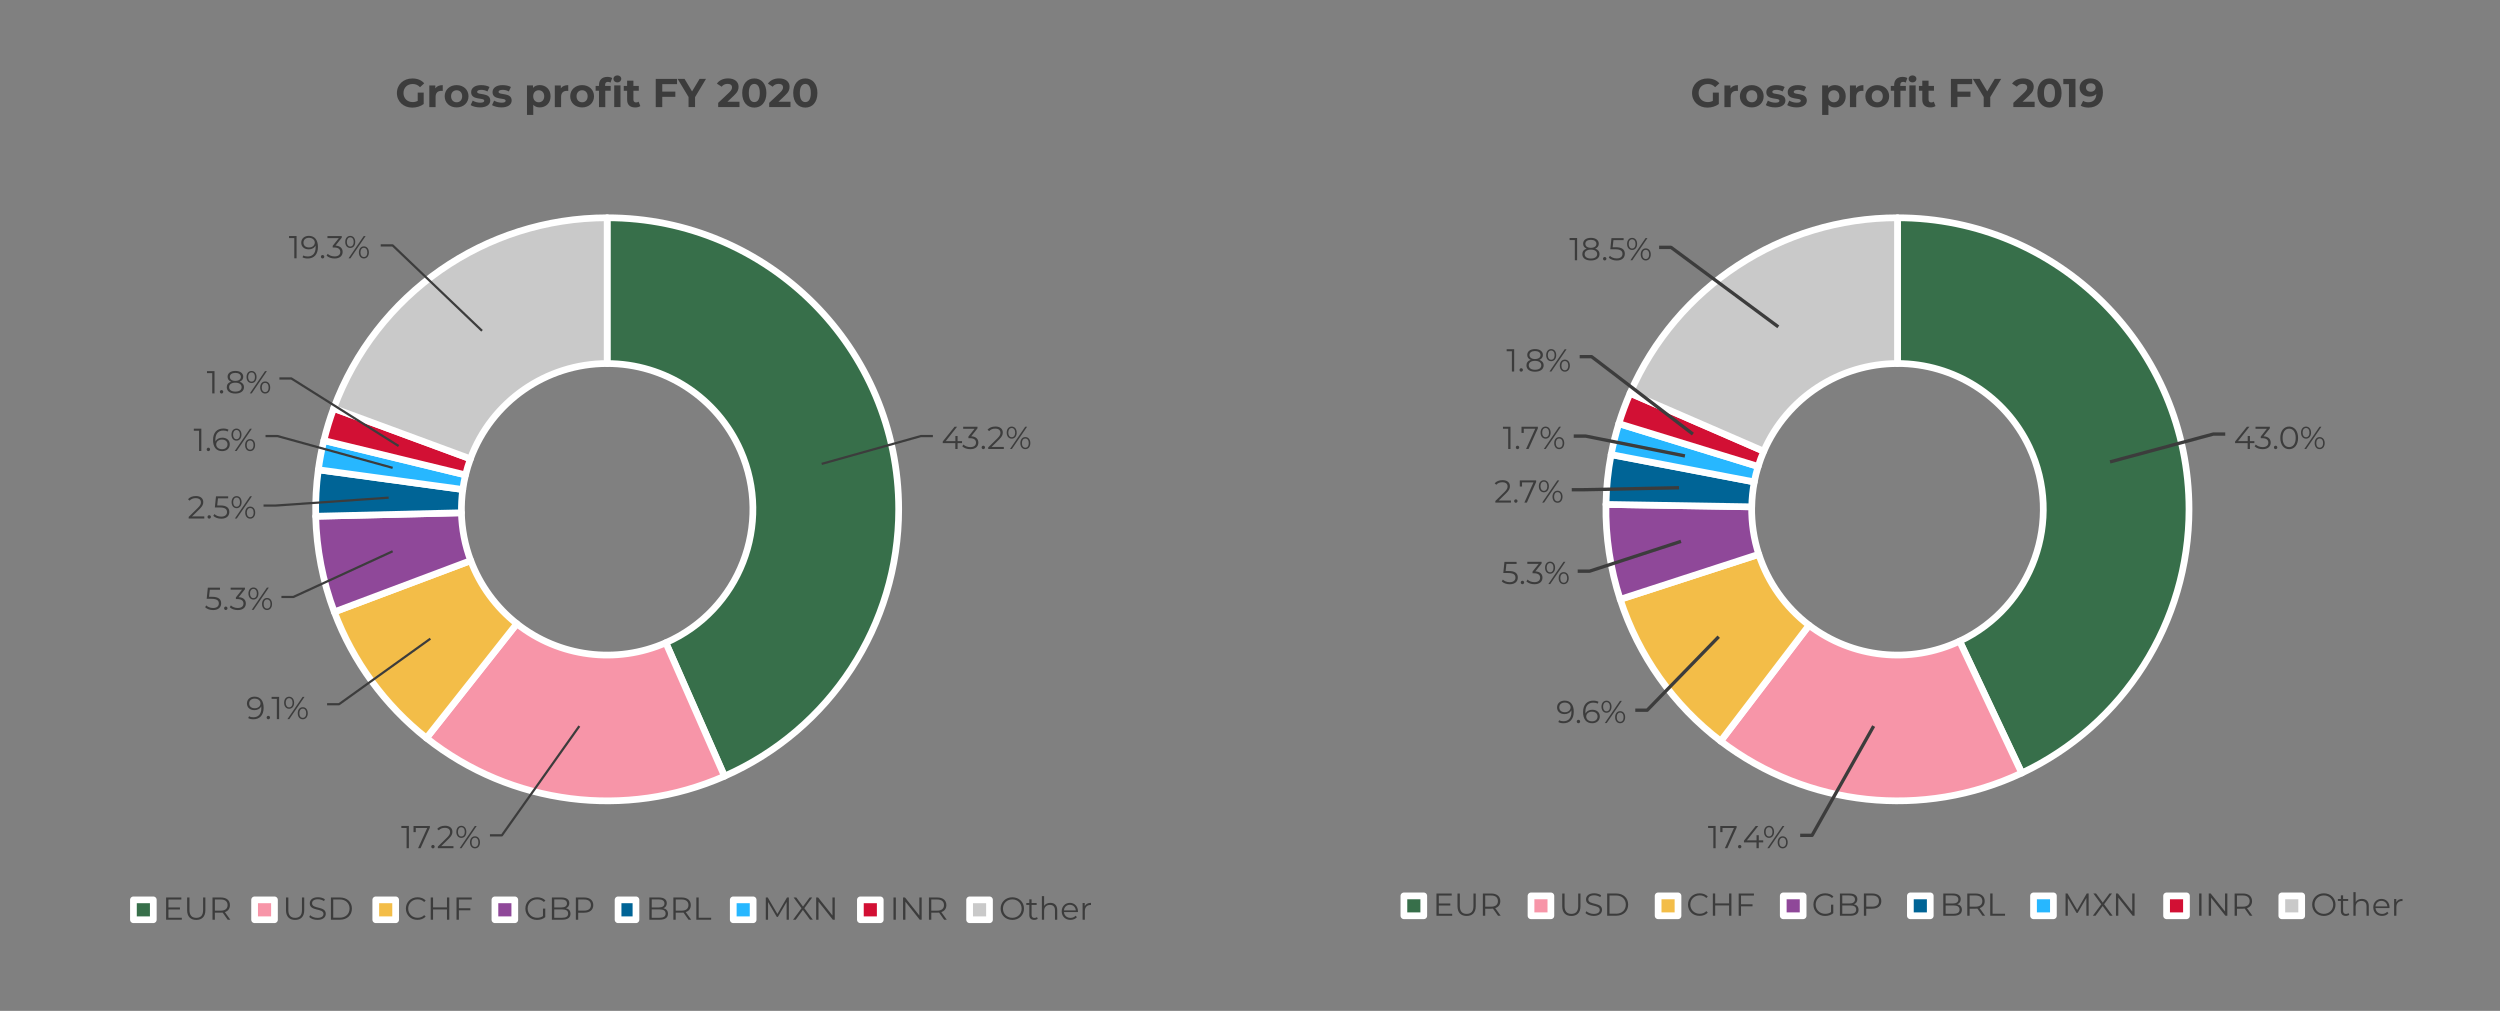 <?xml version="1.0" encoding="utf-8"?>
<!-- Generator: Adobe Illustrator 25.0.0, SVG Export Plug-In . SVG Version: 6.00 Build 0)  -->
<svg version="1.0" xmlns="http://www.w3.org/2000/svg" xmlns:xlink="http://www.w3.org/1999/xlink" x="0px" y="0px"
	 viewBox="0 0 744 300.84" style="enable-background:new 0 0 744 300.84;" xml:space="preserve">
<rect x="0" y="0" width="744" height="300.84" fill="#808080" stroke="none"/>
<style type="text/css">
	.st0{fill:#3C3C3C;}
	.st1{fill:#006496;}
	.st2{fill:#D21034;}
	.st3{fill:none;stroke:#3C3C3C;stroke-width:0.5;stroke-miterlimit:10;}
	.st4{fill-rule:evenodd;clip-rule:evenodd;fill:#F6F6F6;}
	.st5{enable-background:new    ;}
	
		.st6{fill-rule:evenodd;clip-rule:evenodd;fill:#376F4A;stroke:#FFFFFF;stroke-width:2;stroke-linejoin:round;stroke-miterlimit:10;}
	
		.st7{fill-rule:evenodd;clip-rule:evenodd;fill:#F795A8;stroke:#FFFFFF;stroke-width:2;stroke-linejoin:round;stroke-miterlimit:10;}
	
		.st8{fill-rule:evenodd;clip-rule:evenodd;fill:#F3BD48;stroke:#FFFFFF;stroke-width:2;stroke-linejoin:round;stroke-miterlimit:10;}
	
		.st9{fill-rule:evenodd;clip-rule:evenodd;fill:#8F4899;stroke:#FFFFFF;stroke-width:2;stroke-linejoin:round;stroke-miterlimit:10;}
	
		.st10{fill-rule:evenodd;clip-rule:evenodd;fill:#006496;stroke:#FFFFFF;stroke-width:2;stroke-linejoin:round;stroke-miterlimit:10;}
	
		.st11{fill-rule:evenodd;clip-rule:evenodd;fill:#27B7FF;stroke:#FFFFFF;stroke-width:2;stroke-linejoin:round;stroke-miterlimit:10;}
	
		.st12{fill-rule:evenodd;clip-rule:evenodd;fill:#D21034;stroke:#FFFFFF;stroke-width:2;stroke-linejoin:round;stroke-miterlimit:10;}
	
		.st13{fill-rule:evenodd;clip-rule:evenodd;fill:#C9C9C9;stroke:#FFFFFF;stroke-width:2;stroke-linejoin:round;stroke-miterlimit:10;}
	.st14{fill:none;stroke:#3C3C3C;stroke-linejoin:round;stroke-miterlimit:10;}
	.st15{fill:#376F4A;stroke:#FFFFFF;stroke-width:2;stroke-linejoin:round;stroke-miterlimit:10;}
	.st16{fill:#F795A8;stroke:#FFFFFF;stroke-width:2;stroke-linejoin:round;stroke-miterlimit:10;}
	.st17{fill:#F3BD48;stroke:#FFFFFF;stroke-width:2;stroke-linejoin:round;stroke-miterlimit:10;}
	.st18{fill:#8F4899;stroke:#FFFFFF;stroke-width:2;stroke-linejoin:round;stroke-miterlimit:10;}
	.st19{fill:#006496;stroke:#FFFFFF;stroke-width:2;stroke-linejoin:round;stroke-miterlimit:10;}
	.st20{fill:#27B7FF;stroke:#FFFFFF;stroke-width:2;stroke-linejoin:round;stroke-miterlimit:10;}
	.st21{fill:#D21034;stroke:#FFFFFF;stroke-width:2;stroke-linejoin:round;stroke-miterlimit:10;}
	.st22{fill:#C9C9C9;stroke:#FFFFFF;stroke-width:2;stroke-linejoin:round;stroke-miterlimit:10;}
	.st23{fill:none;stroke:#3C3C3C;stroke-width:0.667;stroke-linejoin:round;stroke-miterlimit:10;}
</style>
<g id="World_Map">
</g>
<g id="Layer_1">
	<g class="st5">
		<path class="st0" d="M124.31,27.55h1.78v3.41c-0.92,0.7-2.19,1.07-3.39,1.07c-2.64,0-4.58-1.81-4.58-4.34s1.94-4.34,4.62-4.34
			c1.48,0,2.7,0.5,3.51,1.45l-1.25,1.15c-0.61-0.65-1.32-0.95-2.17-0.95c-1.63,0-2.75,1.09-2.75,2.69c0,1.57,1.12,2.69,2.72,2.69
			c0.53,0,1.02-0.1,1.51-0.36V27.55z"/>
		<path class="st0" d="M131.76,25.33v1.73c-0.16-0.01-0.28-0.02-0.42-0.02c-1.03,0-1.71,0.56-1.71,1.8v3.05h-1.87v-6.45h1.79v0.85
			C130,25.65,130.77,25.33,131.76,25.33z"/>
		<path class="st0" d="M132.34,28.65c0-1.94,1.5-3.32,3.55-3.32s3.54,1.38,3.54,3.32s-1.49,3.32-3.54,3.32
			S132.34,30.59,132.34,28.65z M137.54,28.65c0-1.12-0.71-1.79-1.64-1.79s-1.66,0.67-1.66,1.79c0,1.12,0.72,1.79,1.66,1.79
			S137.54,29.77,137.54,28.65z"/>
		<path class="st0" d="M140.06,31.28l0.62-1.34c0.58,0.37,1.45,0.62,2.24,0.62c0.86,0,1.19-0.23,1.19-0.59c0-1.06-3.9,0.02-3.9-2.55
			c0-1.22,1.1-2.09,2.99-2.09c0.89,0,1.87,0.2,2.48,0.56l-0.62,1.33c-0.64-0.36-1.27-0.48-1.86-0.48c-0.84,0-1.2,0.26-1.2,0.6
			c0,1.1,3.9,0.04,3.9,2.58c0,1.2-1.12,2.05-3.05,2.05C141.76,31.97,140.66,31.67,140.06,31.28z"/>
		<path class="st0" d="M146.43,31.28l0.62-1.34c0.58,0.37,1.45,0.62,2.24,0.62c0.86,0,1.19-0.23,1.19-0.59c0-1.06-3.9,0.02-3.9-2.55
			c0-1.22,1.1-2.09,2.99-2.09c0.89,0,1.87,0.2,2.48,0.56l-0.62,1.33c-0.64-0.36-1.27-0.48-1.86-0.48c-0.84,0-1.2,0.26-1.2,0.6
			c0,1.1,3.9,0.04,3.9,2.58c0,1.2-1.12,2.05-3.05,2.05C148.13,31.97,147.03,31.67,146.43,31.28z"/>
		<path class="st0" d="M163.85,28.65c0,2.03-1.4,3.32-3.21,3.32c-0.8,0-1.46-0.25-1.94-0.78v3.01h-1.87v-8.78h1.79v0.74
			c0.47-0.56,1.16-0.84,2.03-0.84C162.45,25.33,163.85,26.62,163.85,28.65z M161.96,28.65c0-1.12-0.71-1.79-1.64-1.79
			s-1.64,0.67-1.64,1.79c0,1.12,0.71,1.79,1.64,1.79S161.96,29.77,161.96,28.65z"/>
		<path class="st0" d="M169.11,25.33v1.73c-0.16-0.01-0.28-0.02-0.42-0.02c-1.03,0-1.71,0.56-1.71,1.8v3.05h-1.87v-6.45h1.79v0.85
			C167.34,25.65,168.11,25.33,169.11,25.33z"/>
		<path class="st0" d="M169.69,28.65c0-1.94,1.5-3.32,3.55-3.32s3.54,1.38,3.54,3.32s-1.49,3.32-3.54,3.32
			S169.69,30.59,169.69,28.65z M174.88,28.65c0-1.12-0.71-1.79-1.64-1.79s-1.66,0.67-1.66,1.79c0,1.12,0.72,1.79,1.66,1.79
			S174.88,29.77,174.88,28.65z"/>
		<path class="st0" d="M180.08,25.29v0.28h1.66v1.44h-1.61v4.87h-1.87v-4.87h-1v-1.44h1v-0.29c0-1.45,0.89-2.4,2.49-2.4
			c0.53,0,1.08,0.11,1.43,0.35l-0.49,1.36c-0.2-0.14-0.47-0.23-0.76-0.23C180.38,24.36,180.08,24.66,180.08,25.29z M182.56,23.48
			c0-0.59,0.47-1.04,1.16-1.04s1.16,0.43,1.16,1.01c0,0.62-0.47,1.08-1.16,1.08S182.56,24.07,182.56,23.48z M182.79,25.42h1.87v6.45
			h-1.87V25.42z"/>
		<path class="st0" d="M190.56,31.57c-0.38,0.28-0.95,0.41-1.52,0.41c-1.52,0-2.41-0.78-2.41-2.31v-2.65h-1v-1.44h1V24h1.87v1.57
			h1.61v1.44h-1.61v2.63c0,0.55,0.3,0.85,0.8,0.85c0.28,0,0.55-0.08,0.76-0.24L190.56,31.57z"/>
		<path class="st0" d="M197.09,25.04v2.22h3.89v1.56h-3.89v3.06h-1.94v-8.4h6.34v1.56H197.09z"/>
		<path class="st0" d="M206.85,28.9v2.97h-1.94v-3l-3.25-5.4h2.06l2.24,3.73l2.24-3.73h1.91L206.85,28.9z"/>
		<path class="st0" d="M220.07,30.29v1.58h-6.34v-1.26l3.24-3.06c0.74-0.71,0.88-1.14,0.88-1.55c0-0.66-0.46-1.04-1.34-1.04
			c-0.72,0-1.33,0.28-1.74,0.84l-1.42-0.91c0.65-0.95,1.82-1.56,3.33-1.56c1.87,0,3.12,0.96,3.12,2.48c0,0.82-0.23,1.56-1.4,2.65
			l-1.93,1.82H220.07z"/>
		<path class="st0" d="M220.88,27.68c0-2.77,1.54-4.34,3.6-4.34c2.08,0,3.6,1.57,3.6,4.34s-1.52,4.34-3.6,4.34
			C222.41,32.02,220.88,30.45,220.88,27.68z M226.12,27.68c0-1.91-0.67-2.7-1.64-2.7c-0.96,0-1.63,0.79-1.63,2.7
			c0,1.91,0.67,2.7,1.63,2.7C225.45,30.38,226.12,29.59,226.12,27.68z"/>
		<path class="st0" d="M235.25,30.29v1.58h-6.34v-1.26l3.24-3.06c0.74-0.71,0.88-1.14,0.88-1.55c0-0.66-0.46-1.04-1.34-1.04
			c-0.72,0-1.33,0.28-1.74,0.84l-1.42-0.91c0.65-0.95,1.82-1.56,3.33-1.56c1.87,0,3.12,0.96,3.12,2.48c0,0.82-0.23,1.56-1.4,2.65
			l-1.93,1.82H235.25z"/>
		<path class="st0" d="M236.06,27.68c0-2.77,1.54-4.34,3.6-4.34c2.08,0,3.6,1.57,3.6,4.34s-1.52,4.34-3.6,4.34
			C237.59,32.02,236.06,30.45,236.06,27.68z M241.3,27.68c0-1.91-0.67-2.7-1.64-2.7c-0.96,0-1.63,0.79-1.63,2.7
			c0,1.91,0.67,2.7,1.63,2.7C240.63,30.38,241.3,29.59,241.3,27.68z"/>
	</g>
	<g class="st5">
		<path class="st0" d="M509.75,27.55h1.77v3.41c-0.92,0.7-2.19,1.07-3.39,1.07c-2.64,0-4.58-1.81-4.58-4.34s1.94-4.34,4.62-4.34
			c1.47,0,2.7,0.5,3.51,1.45l-1.25,1.15c-0.61-0.65-1.32-0.95-2.17-0.95c-1.63,0-2.75,1.09-2.75,2.69c0,1.57,1.12,2.69,2.72,2.69
			c0.53,0,1.02-0.1,1.51-0.36V27.55z"/>
		<path class="st0" d="M517.2,25.33v1.73c-0.16-0.01-0.28-0.02-0.42-0.02c-1.03,0-1.72,0.56-1.72,1.8v3.05h-1.87v-6.45h1.79v0.85
			C515.44,25.65,516.21,25.33,517.2,25.33z"/>
		<path class="st0" d="M517.78,28.65c0-1.94,1.5-3.32,3.55-3.32s3.54,1.38,3.54,3.32s-1.49,3.32-3.54,3.32
			S517.78,30.59,517.78,28.65z M522.98,28.65c0-1.12-0.71-1.79-1.64-1.79s-1.65,0.67-1.65,1.79c0,1.12,0.72,1.79,1.65,1.79
			S522.98,29.77,522.98,28.65z"/>
		<path class="st0" d="M525.5,31.28l0.62-1.34c0.58,0.37,1.45,0.62,2.24,0.62c0.86,0,1.19-0.23,1.19-0.59c0-1.06-3.9,0.02-3.9-2.55
			c0-1.22,1.1-2.09,2.99-2.09c0.89,0,1.87,0.2,2.48,0.56l-0.62,1.33c-0.64-0.36-1.27-0.48-1.86-0.48c-0.84,0-1.2,0.26-1.2,0.6
			c0,1.1,3.9,0.04,3.9,2.58c0,1.2-1.12,2.05-3.05,2.05C527.2,31.97,526.1,31.67,525.5,31.28z"/>
		<path class="st0" d="M531.87,31.28l0.62-1.34c0.58,0.37,1.45,0.62,2.24,0.62c0.86,0,1.19-0.23,1.19-0.59c0-1.06-3.9,0.02-3.9-2.55
			c0-1.22,1.1-2.09,2.99-2.09c0.89,0,1.87,0.2,2.48,0.56l-0.62,1.33c-0.63-0.36-1.27-0.48-1.86-0.48c-0.84,0-1.2,0.26-1.2,0.6
			c0,1.1,3.9,0.04,3.9,2.58c0,1.2-1.12,2.05-3.05,2.05C533.57,31.97,532.47,31.67,531.87,31.28z"/>
		<path class="st0" d="M549.29,28.65c0,2.03-1.4,3.32-3.21,3.32c-0.8,0-1.46-0.25-1.94-0.78v3.01h-1.87v-8.78h1.79v0.74
			c0.47-0.56,1.16-0.84,2.03-0.84C547.89,25.33,549.29,26.62,549.29,28.65z M547.39,28.65c0-1.12-0.71-1.79-1.64-1.79
			s-1.64,0.67-1.64,1.79c0,1.12,0.71,1.79,1.64,1.79S547.39,29.77,547.39,28.65z"/>
		<path class="st0" d="M554.55,25.33v1.73c-0.16-0.01-0.28-0.02-0.42-0.02c-1.03,0-1.72,0.56-1.72,1.8v3.05h-1.87v-6.45h1.79v0.85
			C552.79,25.65,553.55,25.33,554.55,25.33z"/>
		<path class="st0" d="M555.13,28.65c0-1.94,1.5-3.32,3.55-3.32s3.54,1.38,3.54,3.32s-1.49,3.32-3.54,3.32
			S555.13,30.59,555.13,28.65z M560.32,28.65c0-1.12-0.71-1.79-1.64-1.79s-1.65,0.67-1.65,1.79c0,1.12,0.72,1.79,1.65,1.79
			S560.32,29.77,560.32,28.65z"/>
		<path class="st0" d="M565.52,25.29v0.28h1.66v1.44h-1.61v4.87h-1.87v-4.87h-1v-1.44h1v-0.29c0-1.45,0.89-2.4,2.49-2.4
			c0.53,0,1.08,0.11,1.43,0.35l-0.49,1.36c-0.2-0.14-0.47-0.23-0.75-0.23C565.82,24.36,565.52,24.66,565.52,25.29z M568,23.48
			c0-0.59,0.47-1.04,1.16-1.04s1.16,0.43,1.16,1.01c0,0.62-0.47,1.08-1.16,1.08S568,24.07,568,23.48z M568.23,25.42h1.87v6.45h-1.87
			V25.42z"/>
		<path class="st0" d="M576,31.56c-0.38,0.28-0.95,0.41-1.52,0.41c-1.52,0-2.41-0.78-2.41-2.31v-2.65h-1v-1.44h1V24h1.87v1.57h1.61
			v1.44h-1.61v2.63c0,0.55,0.3,0.85,0.8,0.85c0.28,0,0.55-0.08,0.76-0.24L576,31.56z"/>
		<path class="st0" d="M582.53,25.04v2.22h3.88v1.56h-3.88v3.06h-1.94v-8.4h6.34v1.56H582.53z"/>
		<path class="st0" d="M592.29,28.9v2.97h-1.94v-3l-3.25-5.4h2.06l2.24,3.73l2.24-3.73h1.91L592.29,28.9z"/>
		<path class="st0" d="M605.51,30.29v1.58h-6.34v-1.26l3.24-3.06c0.74-0.71,0.88-1.14,0.88-1.55c0-0.66-0.46-1.04-1.34-1.04
			c-0.72,0-1.33,0.28-1.74,0.84l-1.42-0.91c0.65-0.95,1.82-1.56,3.33-1.56c1.87,0,3.12,0.96,3.12,2.48c0,0.82-0.23,1.56-1.4,2.65
			l-1.93,1.82H605.51z"/>
		<path class="st0" d="M606.32,27.68c0-2.77,1.54-4.34,3.6-4.34c2.07,0,3.6,1.57,3.6,4.34s-1.52,4.34-3.6,4.34
			C607.85,32.02,606.32,30.45,606.32,27.68z M611.56,27.68c0-1.91-0.67-2.7-1.64-2.7c-0.96,0-1.63,0.79-1.63,2.7
			c0,1.91,0.67,2.7,1.63,2.7C610.89,30.38,611.56,29.59,611.56,27.68z"/>
		<path class="st0" d="M617.66,23.48v8.4h-1.94v-6.84h-1.68v-1.56H617.66z"/>
		<path class="st0" d="M625.83,27.5c0,2.9-1.74,4.52-4.28,4.52c-0.89,0-1.74-0.2-2.33-0.58l0.72-1.43c0.46,0.31,1,0.42,1.57,0.42
			c1.39,0,2.3-0.83,2.36-2.45c-0.49,0.49-1.21,0.76-2.09,0.76c-1.62,0-2.89-1.03-2.89-2.61c0-1.72,1.4-2.79,3.18-2.79
			C624.4,23.34,625.83,24.79,625.83,27.5z M623.65,26.04c0-0.72-0.54-1.25-1.46-1.25c-0.83,0-1.4,0.48-1.4,1.25s0.56,1.26,1.43,1.26
			C623.07,27.3,623.65,26.77,623.65,26.04z"/>
	</g>
	<g>
		<path class="st6" d="M564.69,64.81c47.92,0,86.76,38.84,86.76,86.76c0,33.59-19.39,64.16-49.77,78.48l-18.49-39.24
			c21.67-10.21,30.96-36.06,20.75-57.74c-7.16-15.19-22.45-24.89-39.24-24.89V64.81z"/>
	</g>
	<g>
		<path class="st7" d="M601.67,230.05c-29.3,13.81-63.85,10.15-89.61-9.5l26.31-34.49c12.88,9.82,30.15,11.65,44.8,4.75
			L601.67,230.05z"/>
	</g>
	<g>
		<path class="st8" d="M512.07,220.56c-14.03-10.7-24.46-25.42-29.9-42.2l41.26-13.39c2.72,8.39,7.94,15.75,14.95,21.1
			L512.07,220.56z"/>
	</g>
	<g>
		<path class="st9" d="M482.16,178.36c-2.96-9.12-4.39-18.66-4.23-28.25l43.37,0.73c-0.08,4.79,0.63,9.57,2.11,14.12L482.16,178.36z
			"/>
	</g>
	<g>
		<path class="st10" d="M477.94,150.11c0.08-4.98,0.6-9.94,1.53-14.83l42.61,8.14c-0.47,2.44-0.72,4.92-0.76,7.41L477.94,150.11z"/>
	</g>
	<g>
		<path class="st11" d="M479.47,135.29c0.59-3.11,1.36-6.19,2.29-9.22l41.46,12.75c-0.47,1.51-0.85,3.05-1.15,4.61L479.47,135.29z"
			/>
	</g>
	<g>
		<path class="st12" d="M481.76,126.07c0.95-3.08,2.06-6.1,3.35-9.06l39.79,17.28c-0.64,1.48-1.2,2.99-1.67,4.53L481.76,126.07z"/>
	</g>
	<g>
		<path class="st13" d="M485.11,117.01c13.77-31.69,45.03-52.2,79.58-52.2v43.38c-17.28,0-32.91,10.25-39.79,26.1L485.11,117.01z"/>
	</g>
	<g>
		<path class="st14" d="M627.94,137.46l30.74-8.28h3.55"/>
	</g>
	<g>
		<path class="st14" d="M557.6,216.08l-18.32,32.51h-3.55"/>
	</g>
	<g>
		<path class="st14" d="M511.49,189.48l-21.28,21.87h-3.55"/>
	</g>
	<g>
		<path class="st14" d="M500.26,161.11l-27.19,8.87h-3.55"/>
	</g>
	<g>
		<path class="st14" d="M499.67,145.15l-28.37,0.59h-3.55"/>
	</g>
	<g>
		<path class="st14" d="M501.44,135.69l-29.55-5.91h-3.55"/>
	</g>
	<g>
		<path class="st14" d="M503.81,129.19l-30.15-23.05h-3.55"/>
	</g>
	<g>
		<path class="st14" d="M529.22,97.27L497.3,73.62h-3.55"/>
	</g>
	<g>
		<g class="st5">
			<path class="st0" d="M670.9,131.88h-1.32v1.74h-0.68v-1.74h-3.74v-0.49l3.51-4.39h0.76l-3.39,4.28h2.88v-1.53h0.66v1.53h1.32
				V131.88z"/>
			<path class="st0" d="M675.76,131.72c0,1.11-0.8,1.96-2.4,1.96c-0.96,0-1.87-0.33-2.38-0.85l0.33-0.54
				c0.43,0.44,1.19,0.77,2.05,0.77c1.1,0,1.7-0.51,1.7-1.33c0-0.79-0.56-1.32-1.79-1.32h-0.47v-0.5l1.83-2.3h-3.39V127h4.26v0.48
				l-1.87,2.36C675.05,129.91,675.76,130.66,675.76,131.72z"/>
			<path class="st0" d="M676.72,133.15c0-0.29,0.23-0.51,0.5-0.51s0.51,0.22,0.51,0.51c0,0.29-0.24,0.52-0.51,0.52
				S676.72,133.44,676.72,133.15z"/>
			<path class="st0" d="M678.62,130.31c0-2.11,1.11-3.37,2.64-3.37c1.53,0,2.65,1.26,2.65,3.37c0,2.11-1.12,3.37-2.65,3.37
				C679.72,133.68,678.62,132.42,678.62,130.31z M683.2,130.31c0-1.77-0.79-2.74-1.95-2.74c-1.15,0-1.95,0.97-1.95,2.74
				s0.79,2.74,1.95,2.74C682.41,133.05,683.2,132.08,683.2,130.31z"/>
			<path class="st0" d="M684.78,128.75c0-1.08,0.61-1.8,1.5-1.8c0.88,0,1.49,0.71,1.49,1.8s-0.62,1.8-1.49,1.8
				C685.39,130.54,684.78,129.83,684.78,128.75z M687.3,128.75c0-0.86-0.41-1.37-1.02-1.37c-0.63,0-1.02,0.52-1.02,1.37
				s0.4,1.37,1.02,1.37C686.89,130.12,687.3,129.61,687.3,128.75z M690.29,127h0.56l-4.52,6.62h-0.56L690.29,127z M688.84,131.87
				c0-1.08,0.61-1.8,1.49-1.8c0.89,0,1.5,0.72,1.5,1.8c0,1.08-0.61,1.8-1.5,1.8C689.45,133.67,688.84,132.95,688.84,131.87z
				 M691.36,131.87c0-0.85-0.4-1.37-1.02-1.37c-0.61,0-1.02,0.51-1.02,1.37c0,0.86,0.41,1.37,1.02,1.37
				C690.96,133.24,691.36,132.72,691.36,131.87z"/>
		</g>
	</g>
	<g>
		<g class="st5">
			<path class="st0" d="M510.57,245.81v6.62h-0.68v-6.02h-1.56v-0.61H510.57z"/>
			<path class="st0" d="M516.82,245.81v0.48l-2.77,6.14h-0.74l2.72-6.02h-3.41v1.24h-0.67v-1.84H516.82z"/>
			<path class="st0" d="M517.23,251.96c0-0.29,0.23-0.51,0.5-0.51s0.51,0.22,0.51,0.51c0,0.29-0.24,0.52-0.51,0.52
				S517.23,252.25,517.23,251.96z"/>
			<path class="st0" d="M524.73,250.69h-1.32v1.74h-0.68v-1.74h-3.74v-0.49l3.51-4.39h0.76l-3.39,4.28h2.88v-1.53h0.66v1.53h1.32
				V250.69z"/>
			<path class="st0" d="M524.97,247.56c0-1.08,0.61-1.8,1.5-1.8c0.88,0,1.49,0.71,1.49,1.8s-0.62,1.8-1.49,1.8
				C525.58,249.35,524.97,248.64,524.97,247.56z M527.49,247.56c0-0.86-0.41-1.37-1.02-1.37c-0.63,0-1.02,0.52-1.02,1.37
				s0.4,1.37,1.02,1.37C527.08,248.93,527.49,248.42,527.49,247.56z M530.48,245.81h0.56l-4.52,6.62h-0.56L530.48,245.81z
				 M529.03,250.68c0-1.08,0.61-1.8,1.49-1.8c0.89,0,1.5,0.72,1.5,1.8c0,1.08-0.61,1.8-1.5,1.8
				C529.65,252.48,529.03,251.76,529.03,250.68z M531.55,250.68c0-0.85-0.4-1.37-1.02-1.37c-0.61,0-1.02,0.51-1.02,1.37
				c0,0.86,0.41,1.37,1.02,1.37C531.15,252.05,531.55,251.53,531.55,250.68z"/>
		</g>
	</g>
	<g>
		<g class="st5">
			<path class="st0" d="M468.35,211.82c0,2.25-1.23,3.42-3.03,3.42c-0.6,0-1.15-0.1-1.57-0.36l0.27-0.55
				c0.34,0.23,0.79,0.31,1.29,0.31c1.43,0,2.35-0.92,2.35-2.72c0-0.15-0.01-0.34-0.03-0.54c-0.33,0.73-1.11,1.14-2.02,1.14
				c-1.32,0-2.23-0.78-2.23-1.99c0-1.24,0.97-2.03,2.26-2.03C467.39,208.51,468.35,209.73,468.35,211.82z M467.41,210.51
				c0-0.73-0.61-1.42-1.75-1.42c-0.96,0-1.62,0.56-1.62,1.44c0,0.87,0.64,1.43,1.67,1.43C466.72,211.96,467.41,211.33,467.41,210.51
				z"/>
			<path class="st0" d="M469.24,214.72c0-0.29,0.23-0.51,0.5-0.51s0.51,0.22,0.51,0.51c0,0.29-0.24,0.52-0.51,0.52
				S469.24,215.01,469.24,214.72z"/>
			<path class="st0" d="M476.1,213.21c0,1.24-0.97,2.03-2.26,2.03c-1.76,0-2.72-1.22-2.72-3.31c0-2.25,1.23-3.42,3.03-3.42
				c0.6,0,1.15,0.1,1.57,0.36l-0.27,0.55c-0.34-0.23-0.79-0.31-1.29-0.31c-1.43,0-2.35,0.92-2.35,2.71c0,0.15,0.01,0.34,0.03,0.54
				c0.33-0.73,1.11-1.14,2.03-1.14C475.19,211.23,476.1,212,476.1,213.21z M475.43,213.23c0-0.87-0.64-1.43-1.67-1.43
				c-1.01,0-1.7,0.62-1.7,1.45c0,0.73,0.61,1.42,1.75,1.42C474.77,214.67,475.43,214.11,475.43,213.23z"/>
			<path class="st0" d="M476.6,210.32c0-1.08,0.61-1.8,1.49-1.8c0.88,0,1.5,0.71,1.5,1.8s-0.62,1.8-1.5,1.8
				C477.21,212.12,476.6,211.4,476.6,210.32z M479.12,210.32c0-0.86-0.41-1.37-1.02-1.37c-0.62,0-1.02,0.52-1.02,1.37
				s0.4,1.37,1.02,1.37C478.71,211.69,479.12,211.18,479.12,210.32z M482.11,208.57h0.56l-4.52,6.62h-0.56L482.11,208.57z
				 M480.66,213.44c0-1.08,0.62-1.8,1.49-1.8c0.89,0,1.5,0.72,1.5,1.8c0,1.08-0.61,1.8-1.5,1.8
				C481.28,215.24,480.66,214.52,480.66,213.44z M483.18,213.44c0-0.85-0.4-1.37-1.02-1.37c-0.61,0-1.02,0.51-1.02,1.37
				c0,0.86,0.41,1.37,1.02,1.37C482.78,214.81,483.18,214.29,483.18,213.44z"/>
		</g>
	</g>
	<g>
		<g class="st5">
			<path class="st0" d="M451.7,171.87c0,1.13-0.79,2.01-2.4,2.01c-0.96,0-1.86-0.33-2.38-0.85l0.33-0.54
				c0.43,0.44,1.18,0.77,2.03,0.77c1.13,0,1.72-0.55,1.72-1.35c0-0.85-0.53-1.38-2.21-1.38h-1.41l0.34-3.32h3.62v0.61h-3.03
				l-0.23,2.11h0.85C450.95,169.91,451.7,170.69,451.7,171.87z"/>
			<path class="st0" d="M452.57,173.34c0-0.29,0.23-0.51,0.5-0.51s0.51,0.22,0.51,0.51c0,0.29-0.24,0.52-0.51,0.52
				S452.57,173.63,452.57,173.34z"/>
			<path class="st0" d="M459.04,171.91c0,1.11-0.8,1.96-2.4,1.96c-0.96,0-1.87-0.33-2.38-0.85l0.33-0.54
				c0.42,0.44,1.19,0.77,2.05,0.77c1.1,0,1.7-0.51,1.7-1.33c0-0.79-0.56-1.31-1.79-1.31h-0.47v-0.5l1.84-2.3h-3.39v-0.61h4.26v0.48
				l-1.87,2.36C458.33,170.11,459.04,170.85,459.04,171.91z"/>
			<path class="st0" d="M459.81,168.94c0-1.08,0.61-1.8,1.49-1.8c0.88,0,1.5,0.71,1.5,1.8s-0.62,1.8-1.5,1.8
				C460.41,170.74,459.81,170.02,459.81,168.94z M462.32,168.94c0-0.86-0.41-1.37-1.02-1.37c-0.62,0-1.02,0.52-1.02,1.37
				s0.4,1.37,1.02,1.37C461.92,170.31,462.32,169.8,462.32,168.94z M465.31,167.19h0.56l-4.52,6.62h-0.56L465.31,167.19z
				 M463.86,172.06c0-1.08,0.61-1.8,1.49-1.8c0.89,0,1.5,0.72,1.5,1.8c0,1.08-0.61,1.8-1.5,1.8
				C464.48,173.86,463.86,173.14,463.86,172.06z M466.38,172.06c0-0.85-0.4-1.37-1.02-1.37c-0.61,0-1.02,0.51-1.02,1.37
				s0.41,1.37,1.02,1.37C465.98,173.44,466.38,172.92,466.38,172.06z"/>
		</g>
	</g>
	<g>
		<g class="st5">
			<path class="st0" d="M449.65,148.97v0.61h-4.64v-0.48l2.75-2.7c0.75-0.74,0.89-1.18,0.89-1.64c0-0.77-0.54-1.24-1.55-1.24
				c-0.78,0-1.37,0.24-1.81,0.74l-0.48-0.42c0.51-0.61,1.33-0.95,2.35-0.95c1.34,0,2.19,0.68,2.19,1.79c0,0.63-0.2,1.2-1.09,2.07
				l-2.25,2.21H449.65z"/>
			<path class="st0" d="M450.61,149.11c0-0.29,0.23-0.51,0.5-0.51s0.51,0.22,0.51,0.51c0,0.29-0.24,0.52-0.51,0.52
				S450.61,149.4,450.61,149.11z"/>
			<path class="st0" d="M457.16,142.96v0.48l-2.77,6.14h-0.74l2.72-6.02h-3.41v1.24h-0.67v-1.84H457.16z"/>
			<path class="st0" d="M457.96,144.71c0-1.08,0.61-1.8,1.5-1.8c0.88,0,1.49,0.71,1.49,1.8s-0.61,1.8-1.49,1.8
				C458.57,146.5,457.96,145.79,457.96,144.71z M460.48,144.71c0-0.86-0.41-1.37-1.02-1.37c-0.63,0-1.02,0.52-1.02,1.37
				s0.4,1.37,1.02,1.37C460.07,146.08,460.48,145.57,460.48,144.71z M463.47,142.96h0.56l-4.52,6.62h-0.56L463.47,142.96z
				 M462.02,147.83c0-1.08,0.62-1.8,1.5-1.8c0.89,0,1.49,0.72,1.49,1.8c0,1.08-0.61,1.8-1.49,1.8
				C462.64,149.63,462.02,148.91,462.02,147.83z M464.54,147.83c0-0.85-0.4-1.37-1.02-1.37c-0.62,0-1.02,0.51-1.02,1.37
				c0,0.86,0.41,1.37,1.02,1.37C464.14,149.2,464.54,148.68,464.54,147.83z"/>
		</g>
	</g>
	<g>
		<g class="st5">
			<path class="st0" d="M449.52,127v6.62h-0.68v-6.02h-1.56V127H449.52z"/>
			<path class="st0" d="M451.11,133.15c0-0.29,0.23-0.51,0.5-0.51s0.51,0.22,0.51,0.51c0,0.29-0.24,0.52-0.51,0.52
				S451.11,133.44,451.11,133.15z"/>
			<path class="st0" d="M457.67,127v0.48l-2.77,6.14h-0.74l2.72-6.02h-3.41v1.24h-0.67V127H457.67z"/>
			<path class="st0" d="M458.47,128.75c0-1.08,0.61-1.8,1.5-1.8c0.88,0,1.49,0.71,1.49,1.8s-0.61,1.8-1.49,1.8
				C459.07,130.54,458.47,129.83,458.47,128.75z M460.99,128.75c0-0.86-0.41-1.37-1.02-1.37c-0.63,0-1.02,0.52-1.02,1.37
				s0.4,1.37,1.02,1.37C460.58,130.12,460.99,129.61,460.99,128.75z M463.97,127h0.56l-4.52,6.62h-0.56L463.97,127z M462.53,131.87
				c0-1.08,0.62-1.8,1.5-1.8c0.89,0,1.49,0.72,1.49,1.8c0,1.08-0.61,1.8-1.49,1.8C463.14,133.67,462.53,132.95,462.53,131.87z
				 M465.04,131.87c0-0.85-0.4-1.37-1.02-1.37c-0.62,0-1.02,0.51-1.02,1.37c0,0.86,0.41,1.37,1.02,1.37
				C464.65,133.24,465.04,132.72,465.04,131.87z"/>
		</g>
	</g>
	<g>
		<g class="st5">
			<path class="st0" d="M450.62,103.94v6.62h-0.68v-6.02h-1.56v-0.61H450.62z"/>
			<path class="st0" d="M452.21,110.09c0-0.29,0.23-0.51,0.5-0.51s0.51,0.22,0.51,0.51c0,0.29-0.24,0.52-0.51,0.52
				S452.21,110.39,452.21,110.09z"/>
			<path class="st0" d="M459.39,108.72c0,1.17-0.99,1.9-2.57,1.9c-1.59,0-2.55-0.73-2.55-1.9c0-0.79,0.45-1.35,1.28-1.63
				c-0.67-0.26-1.04-0.77-1.04-1.46c0-1.08,0.92-1.75,2.32-1.75c1.4,0,2.34,0.67,2.34,1.75c0,0.69-0.38,1.19-1.06,1.46
				C458.92,107.37,459.39,107.94,459.39,108.72z M458.69,108.71c0-0.81-0.7-1.32-1.87-1.32c-1.17,0-1.86,0.51-1.86,1.32
				c0,0.82,0.69,1.33,1.86,1.33C457.99,110.05,458.69,109.54,458.69,108.71z M456.81,106.85c1.03,0,1.65-0.46,1.65-1.18
				c0-0.75-0.65-1.2-1.65-1.2c-1,0-1.64,0.45-1.64,1.19C455.18,106.38,455.78,106.85,456.81,106.85z"/>
			<path class="st0" d="M460.14,105.69c0-1.08,0.61-1.8,1.5-1.8c0.88,0,1.49,0.71,1.49,1.8s-0.61,1.8-1.49,1.8
				C460.75,107.49,460.14,106.77,460.14,105.69z M462.66,105.69c0-0.86-0.41-1.37-1.02-1.37c-0.63,0-1.02,0.52-1.02,1.37
				s0.4,1.37,1.02,1.37C462.25,107.07,462.66,106.56,462.66,105.69z M465.65,103.94h0.56l-4.52,6.62h-0.56L465.65,103.94z
				 M464.2,108.82c0-1.08,0.62-1.8,1.5-1.8c0.89,0,1.49,0.72,1.49,1.8c0,1.08-0.61,1.8-1.49,1.8
				C464.82,110.61,464.2,109.89,464.2,108.82z M466.72,108.82c0-0.85-0.4-1.37-1.02-1.37c-0.62,0-1.02,0.51-1.02,1.37
				c0,0.86,0.41,1.37,1.02,1.37C466.32,110.19,466.72,109.67,466.72,108.82z"/>
		</g>
	</g>
	<g>
		<g class="st5">
			<path class="st0" d="M469.35,70.84v6.62h-0.68v-6.02h-1.56v-0.61H469.35z"/>
			<path class="st0" d="M476.02,75.62c0,1.17-0.99,1.9-2.57,1.9c-1.59,0-2.55-0.73-2.55-1.9c0-0.79,0.45-1.35,1.28-1.63
				c-0.67-0.26-1.04-0.77-1.04-1.46c0-1.08,0.92-1.75,2.32-1.75c1.4,0,2.34,0.67,2.34,1.75c0,0.69-0.38,1.19-1.06,1.46
				C475.55,74.27,476.02,74.84,476.02,75.62z M475.32,75.61c0-0.81-0.7-1.32-1.87-1.32c-1.17,0-1.86,0.51-1.86,1.32
				c0,0.82,0.69,1.33,1.86,1.33C474.62,76.94,475.32,76.43,475.32,75.61z M473.44,73.75c1.03,0,1.65-0.46,1.65-1.18
				c0-0.75-0.65-1.2-1.65-1.2c-1,0-1.64,0.45-1.64,1.19C471.81,73.28,472.41,73.75,473.44,73.75z"/>
			<path class="st0" d="M477.06,76.99c0-0.29,0.23-0.51,0.5-0.51s0.51,0.22,0.51,0.51c0,0.29-0.24,0.52-0.51,0.52
				S477.06,77.29,477.06,76.99z"/>
			<path class="st0" d="M483.55,75.52c0,1.13-0.79,2.01-2.4,2.01c-0.96,0-1.86-0.33-2.38-0.85l0.33-0.54
				c0.43,0.44,1.18,0.77,2.03,0.77c1.13,0,1.72-0.55,1.72-1.35c0-0.85-0.53-1.38-2.21-1.38h-1.41l0.34-3.32h3.62v0.61h-3.03
				l-0.23,2.11h0.85C482.8,73.56,483.55,74.34,483.55,75.52z"/>
			<path class="st0" d="M484.22,72.59c0-1.08,0.61-1.8,1.5-1.8c0.88,0,1.49,0.71,1.49,1.8s-0.62,1.8-1.49,1.8
				C484.83,74.39,484.22,73.67,484.22,72.59z M486.74,72.59c0-0.86-0.41-1.37-1.02-1.37c-0.63,0-1.02,0.52-1.02,1.37
				s0.4,1.37,1.02,1.37C486.33,73.96,486.74,73.45,486.74,72.59z M489.73,70.84h0.56l-4.52,6.62h-0.56L489.73,70.84z M488.28,75.72
				c0-1.08,0.61-1.8,1.49-1.8c0.89,0,1.5,0.72,1.5,1.8c0,1.08-0.61,1.8-1.5,1.8C488.9,77.51,488.28,76.79,488.28,75.72z
				 M490.8,75.72c0-0.85-0.4-1.37-1.02-1.37c-0.61,0-1.02,0.51-1.02,1.37s0.41,1.37,1.02,1.37C490.4,77.09,490.8,76.57,490.8,75.72z
				"/>
		</g>
	</g>
	<g>
		<rect x="417.8" y="266.62" class="st15" width="5.91" height="5.91"/>
	</g>
	<g>
		<g class="st5">
			<path class="st0" d="M432.17,271.92v0.61h-4.68v-6.62h4.54v0.61h-3.84v2.36h3.42v0.6h-3.42v2.46H432.17z"/>
			<path class="st0" d="M433.75,269.7v-3.79h0.7v3.77c0,1.57,0.74,2.29,2.02,2.29c1.3,0,2.03-0.72,2.03-2.29v-3.77h0.68v3.79
				c0,1.9-1.02,2.89-2.71,2.89S433.75,271.6,433.75,269.7z"/>
			<path class="st0" d="M445.82,272.53l-1.51-2.13c-0.17,0.02-0.34,0.03-0.53,0.03H442v2.1h-0.7v-6.62h2.48
				c1.68,0,2.71,0.85,2.71,2.27c0,1.04-0.55,1.77-1.51,2.08l1.62,2.27H445.82z M445.78,268.17c0-1.06-0.7-1.67-2.02-1.67H442v3.32
				h1.76C445.08,269.83,445.78,269.22,445.78,268.17z"/>
		</g>
	</g>
	<g>
		<rect x="455.63" y="266.62" class="st16" width="5.91" height="5.91"/>
	</g>
	<g>
		<g class="st5">
			<path class="st0" d="M464.92,269.7v-3.79h0.7v3.77c0,1.57,0.74,2.29,2.02,2.29c1.3,0,2.03-0.72,2.03-2.29v-3.77h0.68v3.79
				c0,1.9-1.02,2.89-2.71,2.89S464.92,271.6,464.92,269.7z"/>
			<path class="st0" d="M471.84,271.72l0.27-0.54c0.47,0.46,1.32,0.8,2.19,0.8c1.24,0,1.78-0.52,1.78-1.17
				c0-1.82-4.08-0.7-4.08-3.15c0-0.97,0.76-1.82,2.44-1.82c0.75,0,1.52,0.22,2.05,0.59l-0.24,0.56c-0.57-0.37-1.23-0.55-1.82-0.55
				c-1.21,0-1.75,0.54-1.75,1.2c0,1.82,4.08,0.72,4.08,3.13c0,0.97-0.78,1.81-2.47,1.81C473.3,272.58,472.33,272.23,471.84,271.72z"
				/>
			<path class="st0" d="M478.29,265.9h2.7c2.12,0,3.55,1.36,3.55,3.31c0,1.95-1.43,3.31-3.55,3.31h-2.7V265.9z M480.95,271.92
				c1.76,0,2.89-1.12,2.89-2.71s-1.14-2.71-2.89-2.71h-1.96v5.41H480.95z"/>
		</g>
	</g>
	<g>
		<rect x="493.46" y="266.62" class="st17" width="5.91" height="5.91"/>
	</g>
	<g>
		<g class="st5">
			<path class="st0" d="M502.35,269.22c0-1.94,1.48-3.37,3.47-3.37c0.96,0,1.83,0.32,2.42,0.96l-0.44,0.44
				c-0.54-0.55-1.2-0.79-1.96-0.79c-1.6,0-2.8,1.17-2.8,2.74s1.2,2.74,2.8,2.74c0.76,0,1.42-0.24,1.96-0.79l0.44,0.44
				c-0.59,0.64-1.46,0.97-2.43,0.97C503.83,272.58,502.35,271.16,502.35,269.22z"/>
			<path class="st0" d="M515.27,265.9v6.62h-0.69v-3.06h-4.14v3.06h-0.7v-6.62h0.7v2.95h4.14v-2.95H515.27z"/>
			<path class="st0" d="M518.13,266.51v2.6h3.42v0.61h-3.42v2.81h-0.7v-6.62h4.54v0.61H518.13z"/>
		</g>
	</g>
	<g>
		<rect x="530.7" y="266.62" class="st18" width="5.91" height="5.91"/>
	</g>
	<g>
		<g class="st5">
			<path class="st0" d="M544.92,269.22h0.67v2.53c-0.62,0.56-1.51,0.84-2.43,0.84c-2.01,0-3.49-1.43-3.49-3.37s1.48-3.37,3.5-3.37
				c1,0,1.87,0.32,2.46,0.96l-0.44,0.44c-0.56-0.55-1.22-0.78-2-0.78c-1.64,0-2.84,1.16-2.84,2.74c0,1.57,1.2,2.74,2.83,2.74
				c0.63,0,1.22-0.14,1.73-0.51V269.22z"/>
			<path class="st0" d="M553.1,270.76c0,1.13-0.83,1.77-2.49,1.77h-3.05v-6.62h2.86c1.48,0,2.33,0.62,2.33,1.7
				c0,0.76-0.41,1.26-1.01,1.5C552.59,269.3,553.1,269.86,553.1,270.76z M548.26,266.48v2.4h2.11c1.06,0,1.67-0.41,1.67-1.2
				s-0.61-1.2-1.67-1.2H548.26z M552.4,270.7c0-0.86-0.63-1.24-1.8-1.24h-2.34v2.49h2.34C551.76,271.95,552.4,271.57,552.4,270.7z"
				/>
			<path class="st0" d="M559.88,268.17c0,1.41-1.02,2.26-2.71,2.26h-1.78v2.09h-0.7v-6.62h2.48
				C558.86,265.9,559.88,266.76,559.88,268.17z M559.18,268.17c0-1.06-0.7-1.67-2.02-1.67h-1.76v3.31h1.76
				C558.48,269.82,559.18,269.22,559.18,268.17z"/>
		</g>
	</g>
	<g>
		<rect x="568.53" y="266.62" class="st19" width="5.91" height="5.91"/>
	</g>
	<g>
		<g class="st5">
			<path class="st0" d="M583.86,270.76c0,1.13-0.83,1.77-2.49,1.77h-3.05v-6.62h2.86c1.48,0,2.33,0.62,2.33,1.7
				c0,0.76-0.41,1.26-1.01,1.5C583.35,269.3,583.86,269.86,583.86,270.76z M579.02,266.48v2.4h2.11c1.06,0,1.67-0.41,1.67-1.2
				s-0.61-1.2-1.67-1.2H579.02z M583.16,270.7c0-0.86-0.63-1.24-1.8-1.24h-2.34v2.49h2.34C582.53,271.95,583.16,271.57,583.16,270.7
				z"/>
			<path class="st0" d="M589.98,272.53l-1.51-2.13c-0.17,0.02-0.34,0.03-0.53,0.03h-1.78v2.1h-0.7v-6.62h2.48
				c1.68,0,2.71,0.85,2.71,2.27c0,1.04-0.55,1.77-1.51,2.08l1.62,2.27H589.98z M589.94,268.17c0-1.06-0.7-1.67-2.02-1.67h-1.76v3.32
				h1.76C589.24,269.83,589.94,269.22,589.94,268.17z"/>
			<path class="st0" d="M592.29,265.9h0.7v6.02h3.71v0.61h-4.41V265.9z"/>
		</g>
	</g>
	<g>
		<rect x="605.18" y="266.62" class="st20" width="5.91" height="5.91"/>
	</g>
	<g>
		<g class="st5">
			<path class="st0" d="M621.58,265.9v6.62h-0.67v-5.3l-2.6,4.46h-0.33l-2.6-4.43v5.27h-0.67v-6.62h0.58l2.88,4.91l2.85-4.91H621.58
				z"/>
			<path class="st0" d="M627.89,272.53l-2.14-2.91l-2.13,2.91h-0.8l2.52-3.41l-2.36-3.22h0.8l2,2.71l1.99-2.71h0.76l-2.35,3.2
				l2.53,3.42H627.89z"/>
			<path class="st0" d="M635.25,265.9v6.62h-0.58l-4.26-5.37v5.37h-0.7v-6.62h0.58l4.27,5.37v-5.37H635.25z"/>
		</g>
	</g>
	<g>
		<rect x="644.78" y="266.62" class="st21" width="5.91" height="5.91"/>
	</g>
	<g>
		<g class="st5">
			<path class="st0" d="M654.47,265.9h0.7v6.62h-0.7V265.9z"/>
			<path class="st0" d="M662.86,265.9v6.62h-0.58l-4.26-5.37v5.37h-0.7v-6.62h0.58l4.27,5.37v-5.37H662.86z"/>
			<path class="st0" d="M669.54,272.53l-1.51-2.13c-0.17,0.02-0.34,0.03-0.53,0.03h-1.78v2.1h-0.7v-6.62h2.48
				c1.68,0,2.71,0.85,2.71,2.27c0,1.04-0.55,1.77-1.51,2.08l1.62,2.27H669.54z M669.5,268.17c0-1.06-0.7-1.67-2.02-1.67h-1.76v3.32
				h1.76C668.8,269.83,669.5,269.22,669.5,268.17z"/>
		</g>
	</g>
	<g>
		<rect x="679.07" y="266.62" class="st22" width="5.91" height="5.91"/>
	</g>
	<g>
		<g class="st5">
			<path class="st0" d="M688.1,269.22c0-1.93,1.48-3.37,3.48-3.37c1.99,0,3.47,1.43,3.47,3.37s-1.49,3.37-3.47,3.37
				C689.58,272.58,688.1,271.15,688.1,269.22z M694.36,269.22c0-1.58-1.18-2.74-2.77-2.74c-1.6,0-2.79,1.16-2.79,2.74
				c0,1.58,1.19,2.74,2.79,2.74C693.17,271.96,694.36,270.8,694.36,269.22z"/>
			<path class="st0" d="M699.15,272.22c-0.26,0.24-0.66,0.35-1.05,0.35c-0.94,0-1.46-0.53-1.46-1.45v-3.01h-0.89v-0.57h0.89v-1.09
				h0.67v1.09h1.51v0.57h-1.51v2.97c0,0.59,0.3,0.91,0.86,0.91c0.27,0,0.55-0.08,0.74-0.26L699.15,272.22z"/>
			<path class="st0" d="M704.95,269.64v2.89h-0.67v-2.82c0-1.05-0.55-1.59-1.5-1.59c-1.07,0-1.74,0.66-1.74,1.8v2.61h-0.67v-7.02
				h0.67v2.91c0.37-0.58,1.02-0.91,1.86-0.91C704.12,267.51,704.95,268.21,704.95,269.64z"/>
			<path class="st0" d="M711.11,270.25h-4.16c0.08,1.04,0.87,1.73,1.96,1.73c0.61,0,1.14-0.22,1.52-0.65l0.38,0.44
				c-0.44,0.53-1.14,0.81-1.92,0.81c-1.55,0-2.61-1.06-2.61-2.54c0-1.48,1.03-2.53,2.43-2.53c1.4,0,2.41,1.03,2.41,2.53
				C711.12,270.1,711.11,270.17,711.11,270.25z M706.94,269.75h3.53c-0.08-0.97-0.79-1.66-1.77-1.66
				C707.74,268.09,707.03,268.77,706.94,269.75z"/>
			<path class="st0" d="M714.99,267.51v0.65c-0.06,0-0.11-0.01-0.16-0.01c-1.04,0-1.67,0.66-1.67,1.83v2.54h-0.67v-4.98h0.64v0.97
				C713.44,267.86,714.08,267.51,714.99,267.51z"/>
		</g>
	</g>
	<g>
		<path class="st6" d="M180.69,64.81c47.92,0,86.76,38.84,86.76,86.76c0,34.41-20.34,65.57-51.85,79.42l-17.46-39.71
			c21.93-9.64,31.89-35.24,22.25-57.17c-6.92-15.75-22.5-25.92-39.71-25.92V64.81z"/>
	</g>
	<g>
		<path class="st7" d="M215.61,231c-29.39,12.92-63.51,8.56-88.7-11.35l26.89-34.04c12.6,9.95,29.66,12.13,44.35,5.67L215.61,231z"
			/>
	</g>
	<g>
		<path class="st8" d="M126.91,219.65c-12.39-9.79-21.87-22.77-27.42-37.54l40.61-15.27c2.78,7.39,7.52,13.88,13.71,18.77
			L126.91,219.65z"/>
	</g>
	<g>
		<path class="st9" d="M99.48,182.11c-3.43-9.11-5.29-18.74-5.53-28.47l43.37-1.03c0.12,4.87,1.05,9.68,2.76,14.23L99.48,182.11z"/>
	</g>
	<g>
		<path class="st10" d="M93.96,153.64c-0.11-4.62,0.15-9.25,0.78-13.84l42.98,5.88c-0.31,2.29-0.44,4.61-0.39,6.92L93.96,153.64z"/>
	</g>
	<g>
		<path class="st11" d="M94.73,139.8c0.4-2.93,0.95-5.83,1.65-8.71l42.16,10.24c-0.35,1.44-0.62,2.89-0.82,4.35L94.73,139.8z"/>
	</g>
	<g>
		<path class="st12" d="M96.38,131.1c0.79-3.24,1.76-6.44,2.92-9.57l40.7,15.02c-0.58,1.57-1.07,3.16-1.46,4.79L96.38,131.1z"/>
	</g>
	<g>
		<path class="st13" d="M99.3,121.53c12.58-34.08,45.06-56.72,81.39-56.72v43.38c-18.16,0-34.41,11.32-40.7,28.36L99.3,121.53z"/>
	</g>
	<g>
		<path class="st23" d="M244.53,138.05l29.55-8.28h3.55"/>
	</g>
	<g>
		<path class="st23" d="M172.41,216.08l-23.05,32.51h-3.55"/>
	</g>
	<g>
		<path class="st23" d="M128.08,190.07l-27.19,19.51h-3.55"/>
	</g>
	<g>
		<path class="st23" d="M116.85,164.06l-29.55,13.6h-3.55"/>
	</g>
	<g>
		<path class="st23" d="M115.67,148.1l-33.69,2.36h-3.55"/>
	</g>
	<g>
		<path class="st23" d="M116.85,139.23l-34.28-9.46h-3.55"/>
	</g>
	<g>
		<path class="st23" d="M118.62,132.73l-31.92-20.1h-3.55"/>
	</g>
	<g>
		<path class="st23" d="M143.45,98.45l-26.6-25.42h-3.55"/>
	</g>
	<g>
		<g class="st5">
			<path class="st0" d="M286.3,131.88h-1.32v1.74h-0.68v-1.74h-3.74v-0.49l3.51-4.39h0.76l-3.39,4.28h2.88v-1.53h0.66v1.53h1.32
				V131.88z"/>
			<path class="st0" d="M291.16,131.72c0,1.11-0.8,1.96-2.4,1.96c-0.96,0-1.87-0.33-2.38-0.85l0.33-0.54
				c0.43,0.44,1.19,0.77,2.05,0.77c1.1,0,1.7-0.51,1.7-1.33c0-0.79-0.56-1.32-1.79-1.32h-0.47v-0.5l1.83-2.3h-3.39V127h4.26v0.48
				l-1.87,2.36C290.46,129.91,291.16,130.66,291.16,131.72z"/>
			<path class="st0" d="M292.13,133.15c0-0.29,0.23-0.51,0.5-0.51s0.51,0.22,0.51,0.51c0,0.29-0.24,0.52-0.51,0.52
				S292.13,133.44,292.13,133.15z"/>
			<path class="st0" d="M298.74,133.01v0.61h-4.65v-0.48l2.75-2.7c0.75-0.74,0.89-1.18,0.89-1.64c0-0.77-0.54-1.24-1.55-1.24
				c-0.78,0-1.37,0.24-1.81,0.74l-0.48-0.42c0.51-0.61,1.33-0.95,2.35-0.95c1.34,0,2.19,0.68,2.19,1.79c0,0.63-0.2,1.2-1.09,2.07
				l-2.25,2.21H298.74z"/>
			<path class="st0" d="M299.59,128.75c0-1.08,0.61-1.8,1.49-1.8c0.88,0,1.49,0.71,1.49,1.8s-0.61,1.8-1.49,1.8
				C300.2,130.54,299.59,129.83,299.59,128.75z M302.11,128.75c0-0.86-0.41-1.37-1.02-1.37c-0.62,0-1.02,0.52-1.02,1.37
				s0.4,1.37,1.02,1.37C301.7,130.12,302.11,129.61,302.11,128.75z M305.1,127h0.56l-4.52,6.62h-0.56L305.1,127z M303.65,131.87
				c0-1.08,0.61-1.8,1.49-1.8c0.89,0,1.49,0.72,1.49,1.8c0,1.08-0.61,1.8-1.49,1.8C304.26,133.67,303.65,132.95,303.65,131.87z
				 M306.16,131.87c0-0.85-0.4-1.37-1.02-1.37c-0.62,0-1.02,0.51-1.02,1.37c0,0.86,0.41,1.37,1.02,1.37
				C305.77,133.24,306.16,132.72,306.16,131.87z"/>
		</g>
	</g>
	<g>
		<g class="st5">
			<path class="st0" d="M121.68,245.81v6.62H121v-6.02h-1.56v-0.61H121.68z"/>
			<path class="st0" d="M127.93,245.81v0.48l-2.77,6.14h-0.74l2.72-6.02h-3.41v1.24h-0.67v-1.84H127.93z"/>
			<path class="st0" d="M128.34,251.96c0-0.29,0.23-0.51,0.5-0.51s0.51,0.22,0.51,0.51c0,0.29-0.24,0.52-0.51,0.52
				S128.34,252.25,128.34,251.96z"/>
			<path class="st0" d="M134.95,251.82v0.61h-4.65v-0.48l2.75-2.7c0.75-0.74,0.89-1.18,0.89-1.64c0-0.77-0.54-1.24-1.55-1.24
				c-0.78,0-1.37,0.24-1.81,0.74l-0.48-0.42c0.51-0.61,1.33-0.95,2.35-0.95c1.34,0,2.19,0.68,2.19,1.79c0,0.63-0.2,1.2-1.09,2.07
				l-2.25,2.21H134.95z"/>
			<path class="st0" d="M135.8,247.56c0-1.08,0.61-1.8,1.49-1.8c0.88,0,1.49,0.71,1.49,1.8s-0.61,1.8-1.49,1.8
				C136.4,249.35,135.8,248.64,135.8,247.56z M138.32,247.56c0-0.86-0.41-1.37-1.02-1.37c-0.62,0-1.02,0.52-1.02,1.37
				s0.4,1.37,1.02,1.37C137.91,248.93,138.32,248.42,138.32,247.56z M141.31,245.81h0.56l-4.52,6.62h-0.56L141.31,245.81z
				 M139.86,250.68c0-1.08,0.61-1.8,1.49-1.8c0.89,0,1.49,0.72,1.49,1.8c0,1.08-0.61,1.8-1.49,1.8
				C140.47,252.48,139.86,251.76,139.86,250.68z M142.37,250.68c0-0.85-0.4-1.37-1.02-1.37c-0.61,0-1.02,0.51-1.02,1.37
				c0,0.86,0.41,1.37,1.02,1.37C141.98,252.05,142.37,251.53,142.37,250.68z"/>
		</g>
	</g>
	<g>
		<g class="st5">
			<path class="st0" d="M78.46,210.64c0,2.25-1.23,3.42-3.03,3.42c-0.6,0-1.15-0.1-1.57-0.36l0.27-0.55
				c0.34,0.23,0.79,0.31,1.29,0.31c1.43,0,2.35-0.92,2.35-2.72c0-0.15-0.01-0.34-0.03-0.54c-0.33,0.73-1.11,1.14-2.02,1.14
				c-1.31,0-2.23-0.78-2.23-1.99c0-1.24,0.97-2.03,2.26-2.03C77.51,207.33,78.46,208.55,78.46,210.64z M77.53,209.33
				c0-0.73-0.61-1.42-1.75-1.42c-0.96,0-1.62,0.56-1.62,1.44c0,0.87,0.64,1.43,1.67,1.43C76.83,210.77,77.53,210.15,77.53,209.33z"
				/>
			<path class="st0" d="M79.35,213.54c0-0.29,0.23-0.51,0.5-0.51s0.51,0.22,0.51,0.51c0,0.29-0.24,0.52-0.51,0.52
				S79.35,213.83,79.35,213.54z"/>
			<path class="st0" d="M83.07,207.39v6.62h-0.68v-6.02h-1.56v-0.61H83.07z"/>
			<path class="st0" d="M84.55,209.14c0-1.08,0.61-1.8,1.49-1.8c0.88,0,1.49,0.71,1.49,1.8s-0.61,1.8-1.49,1.8
				C85.16,210.93,84.55,210.21,84.55,209.14z M87.07,209.14c0-0.86-0.41-1.37-1.02-1.37c-0.62,0-1.02,0.52-1.02,1.37
				s0.4,1.37,1.02,1.37C86.66,210.51,87.07,210,87.07,209.14z M90.06,207.39h0.56l-4.52,6.62h-0.56L90.06,207.39z M88.61,212.26
				c0-1.08,0.61-1.8,1.49-1.8c0.89,0,1.49,0.72,1.49,1.8c0,1.08-0.61,1.8-1.49,1.8C89.23,214.06,88.61,213.34,88.61,212.26z
				 M91.13,212.26c0-0.85-0.4-1.37-1.02-1.37c-0.62,0-1.02,0.51-1.02,1.37s0.41,1.37,1.02,1.37
				C90.73,213.63,91.13,213.11,91.13,212.26z"/>
		</g>
	</g>
	<g>
		<g class="st5">
			<path class="st0" d="M65.82,179.55c0,1.13-0.79,2.01-2.4,2.01c-0.96,0-1.86-0.33-2.37-0.85l0.33-0.54
				c0.43,0.44,1.18,0.77,2.03,0.77c1.13,0,1.72-0.55,1.72-1.35c0-0.85-0.53-1.38-2.21-1.38h-1.41l0.34-3.32h3.62v0.61h-3.03
				l-0.23,2.11h0.85C65.07,177.59,65.82,178.38,65.82,179.55z"/>
			<path class="st0" d="M66.69,181.02c0-0.29,0.23-0.51,0.5-0.51s0.51,0.22,0.51,0.51c0,0.29-0.24,0.52-0.51,0.52
				S66.69,181.32,66.69,181.02z"/>
			<path class="st0" d="M73.16,179.6c0,1.11-0.8,1.96-2.4,1.96c-0.96,0-1.87-0.33-2.38-0.85l0.33-0.54
				c0.43,0.44,1.19,0.77,2.05,0.77c1.1,0,1.7-0.51,1.7-1.33c0-0.79-0.56-1.32-1.79-1.32H70.2v-0.5l1.83-2.3h-3.39v-0.61h4.26v0.48
				l-1.87,2.36C72.45,177.79,73.16,178.54,73.16,179.6z"/>
			<path class="st0" d="M73.93,176.63c0-1.08,0.61-1.8,1.49-1.8c0.88,0,1.49,0.71,1.49,1.8s-0.61,1.8-1.49,1.8
				C74.53,178.42,73.93,177.7,73.93,176.63z M76.44,176.63c0-0.86-0.41-1.37-1.02-1.37c-0.62,0-1.02,0.52-1.02,1.37
				s0.4,1.37,1.02,1.37C76.04,178,76.44,177.49,76.44,176.63z M79.43,174.88h0.56l-4.52,6.62h-0.56L79.43,174.88z M77.98,179.75
				c0-1.08,0.61-1.8,1.49-1.8c0.89,0,1.49,0.72,1.49,1.8c0,1.08-0.61,1.8-1.49,1.8C78.6,181.55,77.98,180.83,77.98,179.75z
				 M80.5,179.75c0-0.85-0.4-1.37-1.02-1.37c-0.62,0-1.02,0.51-1.02,1.37c0,0.86,0.41,1.37,1.02,1.37
				C80.1,181.12,80.5,180.6,80.5,179.75z"/>
		</g>
	</g>
	<g>
		<g class="st5">
			<path class="st0" d="M60.8,153.7v0.61h-4.65v-0.48l2.75-2.7c0.75-0.74,0.89-1.18,0.89-1.64c0-0.77-0.54-1.24-1.55-1.24
				c-0.78,0-1.37,0.24-1.81,0.74l-0.48-0.42c0.51-0.61,1.33-0.95,2.35-0.95c1.34,0,2.19,0.68,2.19,1.79c0,0.63-0.2,1.2-1.09,2.07
				l-2.25,2.21H60.8z"/>
			<path class="st0" d="M61.76,153.83c0-0.29,0.23-0.51,0.5-0.51s0.51,0.22,0.51,0.51c0,0.29-0.24,0.52-0.51,0.52
				S61.76,154.13,61.76,153.83z"/>
			<path class="st0" d="M68.25,152.36c0,1.13-0.79,2.01-2.4,2.01c-0.96,0-1.86-0.33-2.37-0.85l0.33-0.54
				c0.43,0.44,1.18,0.77,2.03,0.77c1.13,0,1.72-0.55,1.72-1.35c0-0.85-0.53-1.38-2.21-1.38h-1.41l0.34-3.32h3.62v0.61h-3.03
				l-0.23,2.11h0.85C67.49,150.4,68.25,151.19,68.25,152.36z"/>
			<path class="st0" d="M68.92,149.44c0-1.08,0.61-1.8,1.49-1.8c0.88,0,1.49,0.71,1.49,1.8s-0.61,1.8-1.49,1.8
				C69.52,151.23,68.92,150.51,68.92,149.44z M71.43,149.44c0-0.86-0.41-1.37-1.02-1.37c-0.62,0-1.02,0.52-1.02,1.37
				s0.4,1.37,1.02,1.37C71.02,150.81,71.43,150.3,71.43,149.44z M74.42,147.69h0.56l-4.52,6.62H69.9L74.42,147.69z M72.97,152.56
				c0-1.08,0.61-1.8,1.49-1.8c0.89,0,1.49,0.72,1.49,1.8c0,1.08-0.61,1.8-1.49,1.8C73.59,154.35,72.97,153.64,72.97,152.56z
				 M75.49,152.56c0-0.85-0.4-1.37-1.02-1.37c-0.62,0-1.02,0.51-1.02,1.37c0,0.86,0.41,1.37,1.02,1.37
				C75.09,153.93,75.49,153.41,75.49,152.56z"/>
		</g>
	</g>
	<g>
		<g class="st5">
			<path class="st0" d="M59.92,127.59v6.62h-0.68v-6.02h-1.56v-0.61H59.92z"/>
			<path class="st0" d="M61.51,133.74c0-0.29,0.23-0.51,0.5-0.51s0.51,0.22,0.51,0.51c0,0.29-0.24,0.52-0.51,0.52
				S61.51,134.03,61.51,133.74z"/>
			<path class="st0" d="M68.38,132.23c0,1.24-0.97,2.03-2.26,2.03c-1.76,0-2.72-1.22-2.72-3.31c0-2.25,1.23-3.42,3.03-3.42
				c0.6,0,1.15,0.1,1.57,0.36l-0.27,0.55c-0.34-0.23-0.79-0.31-1.29-0.31c-1.43,0-2.35,0.92-2.35,2.72c0,0.15,0.01,0.34,0.03,0.54
				c0.33-0.73,1.11-1.14,2.02-1.14C67.46,130.25,68.38,131.02,68.38,132.23z M67.71,132.25c0-0.87-0.64-1.43-1.67-1.43
				c-1.01,0-1.7,0.62-1.7,1.45c0,0.73,0.61,1.42,1.75,1.42C67.05,133.69,67.71,133.13,67.71,132.25z"/>
			<path class="st0" d="M68.88,129.34c0-1.08,0.61-1.8,1.49-1.8c0.88,0,1.49,0.71,1.49,1.8s-0.61,1.8-1.49,1.8
				C69.48,131.14,68.88,130.42,68.88,129.34z M71.4,129.34c0-0.86-0.41-1.37-1.02-1.37c-0.62,0-1.02,0.52-1.02,1.37
				s0.4,1.37,1.02,1.37C70.99,130.71,71.4,130.2,71.4,129.34z M74.39,127.59h0.56l-4.52,6.62h-0.56L74.39,127.59z M72.94,132.46
				c0-1.08,0.61-1.8,1.49-1.8c0.89,0,1.49,0.72,1.49,1.8c0,1.08-0.61,1.8-1.49,1.8C73.55,134.26,72.94,133.54,72.94,132.46z
				 M75.45,132.46c0-0.85-0.4-1.37-1.02-1.37c-0.61,0-1.02,0.51-1.02,1.37s0.41,1.37,1.02,1.37
				C75.06,133.83,75.45,133.31,75.45,132.46z"/>
		</g>
	</g>
	<g>
		<g class="st5">
			<path class="st0" d="M63.84,110.45v6.62h-0.68v-6.02H61.6v-0.61H63.84z"/>
			<path class="st0" d="M65.43,116.6c0-0.29,0.23-0.51,0.5-0.51s0.51,0.22,0.51,0.51c0,0.29-0.24,0.52-0.51,0.52
				S65.43,116.89,65.43,116.6z"/>
			<path class="st0" d="M72.61,115.22c0,1.17-0.99,1.9-2.57,1.9c-1.59,0-2.55-0.73-2.55-1.9c0-0.79,0.45-1.35,1.28-1.63
				c-0.67-0.26-1.04-0.77-1.04-1.46c0-1.08,0.92-1.75,2.32-1.75c1.4,0,2.34,0.67,2.34,1.75c0,0.69-0.38,1.19-1.06,1.46
				C72.15,113.87,72.61,114.44,72.61,115.22z M71.91,115.21c0-0.81-0.7-1.32-1.87-1.32c-1.17,0-1.86,0.51-1.86,1.32
				c0,0.82,0.69,1.33,1.86,1.33C71.21,116.55,71.91,116.04,71.91,115.21z M70.04,113.35c1.03,0,1.65-0.46,1.65-1.18
				c0-0.75-0.65-1.2-1.65-1.2c-1,0-1.64,0.45-1.64,1.19C68.4,112.89,69.01,113.35,70.04,113.35z"/>
			<path class="st0" d="M73.37,112.2c0-1.08,0.61-1.8,1.49-1.8c0.88,0,1.49,0.71,1.49,1.8s-0.61,1.8-1.49,1.8
				C73.97,113.99,73.37,113.28,73.37,112.2z M75.88,112.2c0-0.86-0.41-1.37-1.02-1.37c-0.62,0-1.02,0.52-1.02,1.37
				s0.4,1.37,1.02,1.37C75.48,113.57,75.88,113.06,75.88,112.2z M78.87,110.45h0.56l-4.52,6.62h-0.56L78.87,110.45z M77.43,115.32
				c0-1.08,0.61-1.8,1.49-1.8c0.89,0,1.49,0.72,1.49,1.8c0,1.08-0.61,1.8-1.49,1.8C78.04,117.12,77.43,116.4,77.43,115.32z
				 M79.94,115.32c0-0.85-0.4-1.37-1.02-1.37c-0.62,0-1.02,0.51-1.02,1.37s0.41,1.37,1.02,1.37
				C79.54,116.69,79.94,116.17,79.94,115.32z"/>
		</g>
	</g>
	<g>
		<g class="st5">
			<path class="st0" d="M88.26,70.25v6.62h-0.68v-6.02h-1.56v-0.61H88.26z"/>
			<path class="st0" d="M94.62,73.51c0,2.25-1.23,3.42-3.03,3.42c-0.6,0-1.15-0.1-1.57-0.36l0.27-0.55
				c0.34,0.23,0.79,0.31,1.29,0.31c1.43,0,2.35-0.92,2.35-2.72c0-0.15-0.01-0.34-0.03-0.54c-0.33,0.73-1.11,1.14-2.02,1.14
				c-1.31,0-2.23-0.78-2.23-1.99c0-1.24,0.97-2.03,2.26-2.03C93.66,70.19,94.62,71.42,94.62,73.51z M93.68,72.19
				c0-0.73-0.61-1.42-1.75-1.42c-0.96,0-1.62,0.56-1.62,1.44c0,0.87,0.64,1.43,1.67,1.43C92.99,73.64,93.68,73.01,93.68,72.19z"/>
			<path class="st0" d="M95.5,76.4c0-0.29,0.23-0.51,0.5-0.51s0.51,0.22,0.51,0.51c0,0.29-0.24,0.52-0.51,0.52S95.5,76.69,95.5,76.4
				z"/>
			<path class="st0" d="M101.97,74.97c0,1.11-0.8,1.96-2.4,1.96c-0.96,0-1.87-0.33-2.38-0.85l0.33-0.54
				c0.43,0.44,1.19,0.77,2.05,0.77c1.1,0,1.7-0.51,1.7-1.33c0-0.79-0.56-1.32-1.79-1.32h-0.47v-0.5l1.83-2.3h-3.39v-0.61h4.26v0.48
				l-1.87,2.36C101.26,73.17,101.97,73.91,101.97,74.97z"/>
			<path class="st0" d="M102.74,72c0-1.08,0.61-1.8,1.49-1.8c0.88,0,1.49,0.71,1.49,1.8s-0.61,1.8-1.49,1.8
				C103.34,73.8,102.74,73.08,102.74,72z M105.26,72c0-0.86-0.41-1.37-1.02-1.37c-0.62,0-1.02,0.52-1.02,1.37s0.4,1.37,1.02,1.37
				C104.85,73.37,105.26,72.86,105.26,72z M108.25,70.25h0.56l-4.52,6.62h-0.56L108.25,70.25z M106.8,75.12
				c0-1.08,0.61-1.8,1.49-1.8c0.89,0,1.49,0.72,1.49,1.8c0,1.08-0.61,1.8-1.49,1.8C107.41,76.92,106.8,76.2,106.8,75.12z
				 M109.31,75.12c0-0.85-0.4-1.37-1.02-1.37c-0.62,0-1.02,0.51-1.02,1.37c0,0.86,0.41,1.37,1.02,1.37
				C108.92,76.5,109.31,75.98,109.31,75.12z"/>
		</g>
	</g>
	<g>
		<rect x="39.71" y="267.8" class="st15" width="5.91" height="5.91"/>
	</g>
	<g>
		<g class="st5">
			<path class="st0" d="M54.11,273.1v0.61h-4.68v-6.62h4.54v0.61h-3.84v2.36h3.42v0.6h-3.42v2.46H54.11z"/>
			<path class="st0" d="M55.69,270.88v-3.79h0.7v3.77c0,1.57,0.74,2.29,2.02,2.29c1.3,0,2.03-0.72,2.03-2.29v-3.77h0.68v3.79
				c0,1.9-1.02,2.89-2.71,2.89C56.73,273.77,55.69,272.78,55.69,270.88z"/>
			<path class="st0" d="M67.76,273.71l-1.51-2.13c-0.17,0.02-0.34,0.03-0.53,0.03h-1.78v2.1h-0.7v-6.62h2.48
				c1.68,0,2.71,0.85,2.71,2.27c0,1.04-0.55,1.77-1.51,2.08l1.62,2.27H67.76z M67.73,269.36c0-1.06-0.7-1.67-2.02-1.67h-1.76v3.32
				h1.76C67.03,271.01,67.73,270.4,67.73,269.36z"/>
		</g>
	</g>
	<g>
		<rect x="75.77" y="267.8" class="st16" width="5.91" height="5.91"/>
	</g>
	<g>
		<g class="st5">
			<path class="st0" d="M85.11,270.88v-3.79h0.7v3.77c0,1.57,0.74,2.29,2.02,2.29c1.3,0,2.03-0.72,2.03-2.29v-3.77h0.68v3.79
				c0,1.9-1.02,2.89-2.72,2.89C86.14,273.77,85.11,272.78,85.11,270.88z"/>
			<path class="st0" d="M92.03,272.9l0.27-0.54c0.47,0.46,1.32,0.8,2.19,0.8c1.24,0,1.78-0.52,1.78-1.17c0-1.82-4.08-0.7-4.08-3.15
				c0-0.97,0.76-1.82,2.44-1.82c0.75,0,1.52,0.22,2.05,0.59l-0.24,0.56c-0.57-0.37-1.23-0.55-1.82-0.55c-1.21,0-1.75,0.54-1.75,1.2
				c0,1.82,4.08,0.72,4.08,3.13c0,0.97-0.78,1.81-2.47,1.81C93.49,273.77,92.52,273.42,92.03,272.9z"/>
			<path class="st0" d="M98.48,267.09h2.7c2.12,0,3.55,1.36,3.55,3.31s-1.43,3.31-3.55,3.31h-2.7V267.09z M101.13,273.1
				c1.76,0,2.9-1.12,2.9-2.71s-1.14-2.71-2.9-2.71h-1.96v5.41H101.13z"/>
		</g>
	</g>
	<g>
		<rect x="111.83" y="267.8" class="st17" width="5.91" height="5.91"/>
	</g>
	<g>
		<g class="st5">
			<path class="st0" d="M120.79,270.4c0-1.94,1.48-3.37,3.47-3.37c0.96,0,1.84,0.32,2.42,0.97l-0.44,0.44
				c-0.54-0.55-1.2-0.79-1.96-0.79c-1.6,0-2.8,1.17-2.8,2.74c0,1.57,1.2,2.74,2.8,2.74c0.76,0,1.42-0.24,1.96-0.79l0.44,0.44
				c-0.59,0.64-1.46,0.97-2.43,0.97C122.27,273.77,120.79,272.34,120.79,270.4z"/>
			<path class="st0" d="M133.71,267.09v6.62h-0.69v-3.06h-4.14v3.06h-0.7v-6.62h0.7v2.95h4.14v-2.95H133.71z"/>
			<path class="st0" d="M136.56,267.69v2.6h3.42v0.61h-3.42v2.81h-0.7v-6.62h4.54v0.61H136.56z"/>
		</g>
	</g>
	<g>
		<rect x="147.29" y="267.8" class="st18" width="5.91" height="5.91"/>
	</g>
	<g>
		<g class="st5">
			<path class="st0" d="M161.6,270.4h0.67v2.53c-0.62,0.56-1.51,0.84-2.43,0.84c-2.02,0-3.49-1.43-3.49-3.37s1.48-3.37,3.5-3.37
				c1,0,1.87,0.32,2.46,0.96l-0.44,0.44c-0.56-0.55-1.22-0.78-2-0.78c-1.64,0-2.84,1.16-2.84,2.74c0,1.57,1.2,2.74,2.83,2.74
				c0.63,0,1.22-0.14,1.73-0.51V270.4z"/>
			<path class="st0" d="M169.78,271.94c0,1.13-0.83,1.77-2.49,1.77h-3.05v-6.62h2.86c1.48,0,2.33,0.62,2.33,1.7
				c0,0.76-0.41,1.26-1.01,1.5C169.27,270.48,169.78,271.04,169.78,271.94z M164.95,267.66v2.4h2.11c1.06,0,1.67-0.41,1.67-1.2
				s-0.61-1.2-1.67-1.2H164.95z M169.08,271.88c0-0.86-0.63-1.24-1.8-1.24h-2.34v2.49h2.34
				C168.45,273.13,169.08,272.75,169.08,271.88z"/>
			<path class="st0" d="M176.56,269.36c0,1.41-1.02,2.26-2.71,2.26h-1.78v2.09h-0.7v-6.62h2.48
				C175.54,267.09,176.56,267.94,176.56,269.36z M175.86,269.36c0-1.06-0.7-1.67-2.02-1.67h-1.76V271h1.76
				C175.17,271,175.86,270.4,175.86,269.36z"/>
		</g>
	</g>
	<g>
		<rect x="183.94" y="267.8" class="st19" width="5.32" height="5.91"/>
	</g>
	<g>
		<g class="st5">
			<path class="st0" d="M198.79,271.94c0,1.13-0.83,1.77-2.49,1.77h-3.05v-6.62h2.86c1.48,0,2.33,0.62,2.33,1.7
				c0,0.76-0.41,1.26-1.01,1.5C198.28,270.48,198.79,271.04,198.79,271.94z M193.96,267.66v2.4h2.11c1.06,0,1.67-0.41,1.67-1.2
				s-0.62-1.2-1.67-1.2H193.96z M198.09,271.88c0-0.86-0.63-1.24-1.8-1.24h-2.34v2.49h2.34
				C197.46,273.13,198.09,272.75,198.09,271.88z"/>
			<path class="st0" d="M204.91,273.71l-1.51-2.13c-0.17,0.02-0.34,0.03-0.53,0.03h-1.78v2.1h-0.7v-6.62h2.48
				c1.68,0,2.71,0.85,2.71,2.27c0,1.04-0.55,1.77-1.51,2.08l1.62,2.27H204.91z M204.88,269.36c0-1.06-0.7-1.67-2.02-1.67h-1.76v3.32
				h1.76C204.18,271.01,204.88,270.4,204.88,269.36z"/>
			<path class="st0" d="M207.23,267.09h0.7v6.02h3.71v0.61h-4.41V267.09z"/>
		</g>
	</g>
	<g>
		<rect x="218.22" y="267.8" class="st20" width="5.91" height="5.91"/>
	</g>
	<g>
		<g class="st5">
			<path class="st0" d="M234.77,267.09v6.62h-0.67v-5.3l-2.6,4.46h-0.33l-2.6-4.43v5.27h-0.67v-6.62h0.58l2.88,4.91l2.85-4.91
				H234.77z"/>
			<path class="st0" d="M241.08,273.71l-2.14-2.91l-2.13,2.91h-0.8l2.52-3.41l-2.36-3.22h0.8l2,2.71l1.99-2.71h0.76l-2.35,3.2
				l2.53,3.42H241.08z"/>
			<path class="st0" d="M248.43,267.09v6.62h-0.58l-4.26-5.37v5.37h-0.7v-6.62h0.58l4.27,5.37v-5.37H248.43z"/>
		</g>
	</g>
	<g>
		<rect x="256.05" y="267.8" class="st21" width="5.91" height="5.91"/>
	</g>
	<g>
		<g class="st5">
			<path class="st0" d="M265.9,267.09h0.7v6.62h-0.7V267.09z"/>
			<path class="st0" d="M274.29,267.09v6.62h-0.58l-4.26-5.37v5.37h-0.7v-6.62h0.58l4.27,5.37v-5.37H274.29z"/>
			<path class="st0" d="M280.97,273.71l-1.51-2.13c-0.17,0.02-0.34,0.03-0.53,0.03h-1.78v2.1h-0.7v-6.62h2.48
				c1.68,0,2.71,0.85,2.71,2.27c0,1.04-0.55,1.77-1.51,2.08l1.62,2.27H280.97z M280.93,269.36c0-1.06-0.7-1.67-2.02-1.67h-1.76v3.32
				h1.76C280.23,271.01,280.93,270.4,280.93,269.36z"/>
		</g>
	</g>
	<g>
		<rect x="288.56" y="267.8" class="st22" width="5.91" height="5.91"/>
	</g>
	<g>
		<g class="st5">
			<path class="st0" d="M297.79,270.4c0-1.93,1.48-3.37,3.48-3.37c1.99,0,3.47,1.43,3.47,3.37s-1.49,3.37-3.47,3.37
				C299.26,273.77,297.79,272.33,297.79,270.4z M304.04,270.4c0-1.58-1.18-2.74-2.77-2.74c-1.6,0-2.79,1.16-2.79,2.74
				c0,1.58,1.19,2.74,2.79,2.74C302.86,273.14,304.04,271.98,304.04,270.4z"/>
			<path class="st0" d="M308.83,273.41c-0.26,0.24-0.66,0.35-1.05,0.35c-0.94,0-1.46-0.53-1.46-1.45v-3.01h-0.89v-0.57h0.89v-1.09
				H307v1.09h1.51v0.57H307v2.97c0,0.59,0.3,0.91,0.86,0.91c0.27,0,0.55-0.08,0.74-0.26L308.83,273.41z"/>
			<path class="st0" d="M314.63,270.82v2.89h-0.67v-2.82c0-1.05-0.55-1.59-1.49-1.59c-1.07,0-1.74,0.66-1.74,1.8v2.61h-0.67v-7.02
				h0.67v2.91c0.37-0.58,1.02-0.91,1.86-0.91C313.8,268.69,314.63,269.4,314.63,270.82z"/>
			<path class="st0" d="M320.79,271.43h-4.16c0.08,1.04,0.87,1.73,1.96,1.73c0.61,0,1.15-0.22,1.52-0.65l0.38,0.44
				c-0.44,0.53-1.14,0.81-1.92,0.81c-1.55,0-2.61-1.06-2.61-2.54c0-1.48,1.03-2.53,2.43-2.53c1.4,0,2.41,1.03,2.41,2.53
				C320.8,271.28,320.79,271.35,320.79,271.43z M316.63,270.93h3.53c-0.09-0.97-0.79-1.66-1.77-1.66
				C317.42,269.27,316.71,269.95,316.63,270.93z"/>
			<path class="st0" d="M324.68,268.69v0.65c-0.06,0-0.11-0.01-0.16-0.01c-1.04,0-1.67,0.66-1.67,1.84v2.54h-0.67v-4.98h0.64v0.97
				C323.12,269.04,323.76,268.69,324.68,268.69z"/>
		</g>
	</g>
</g>
</svg>
